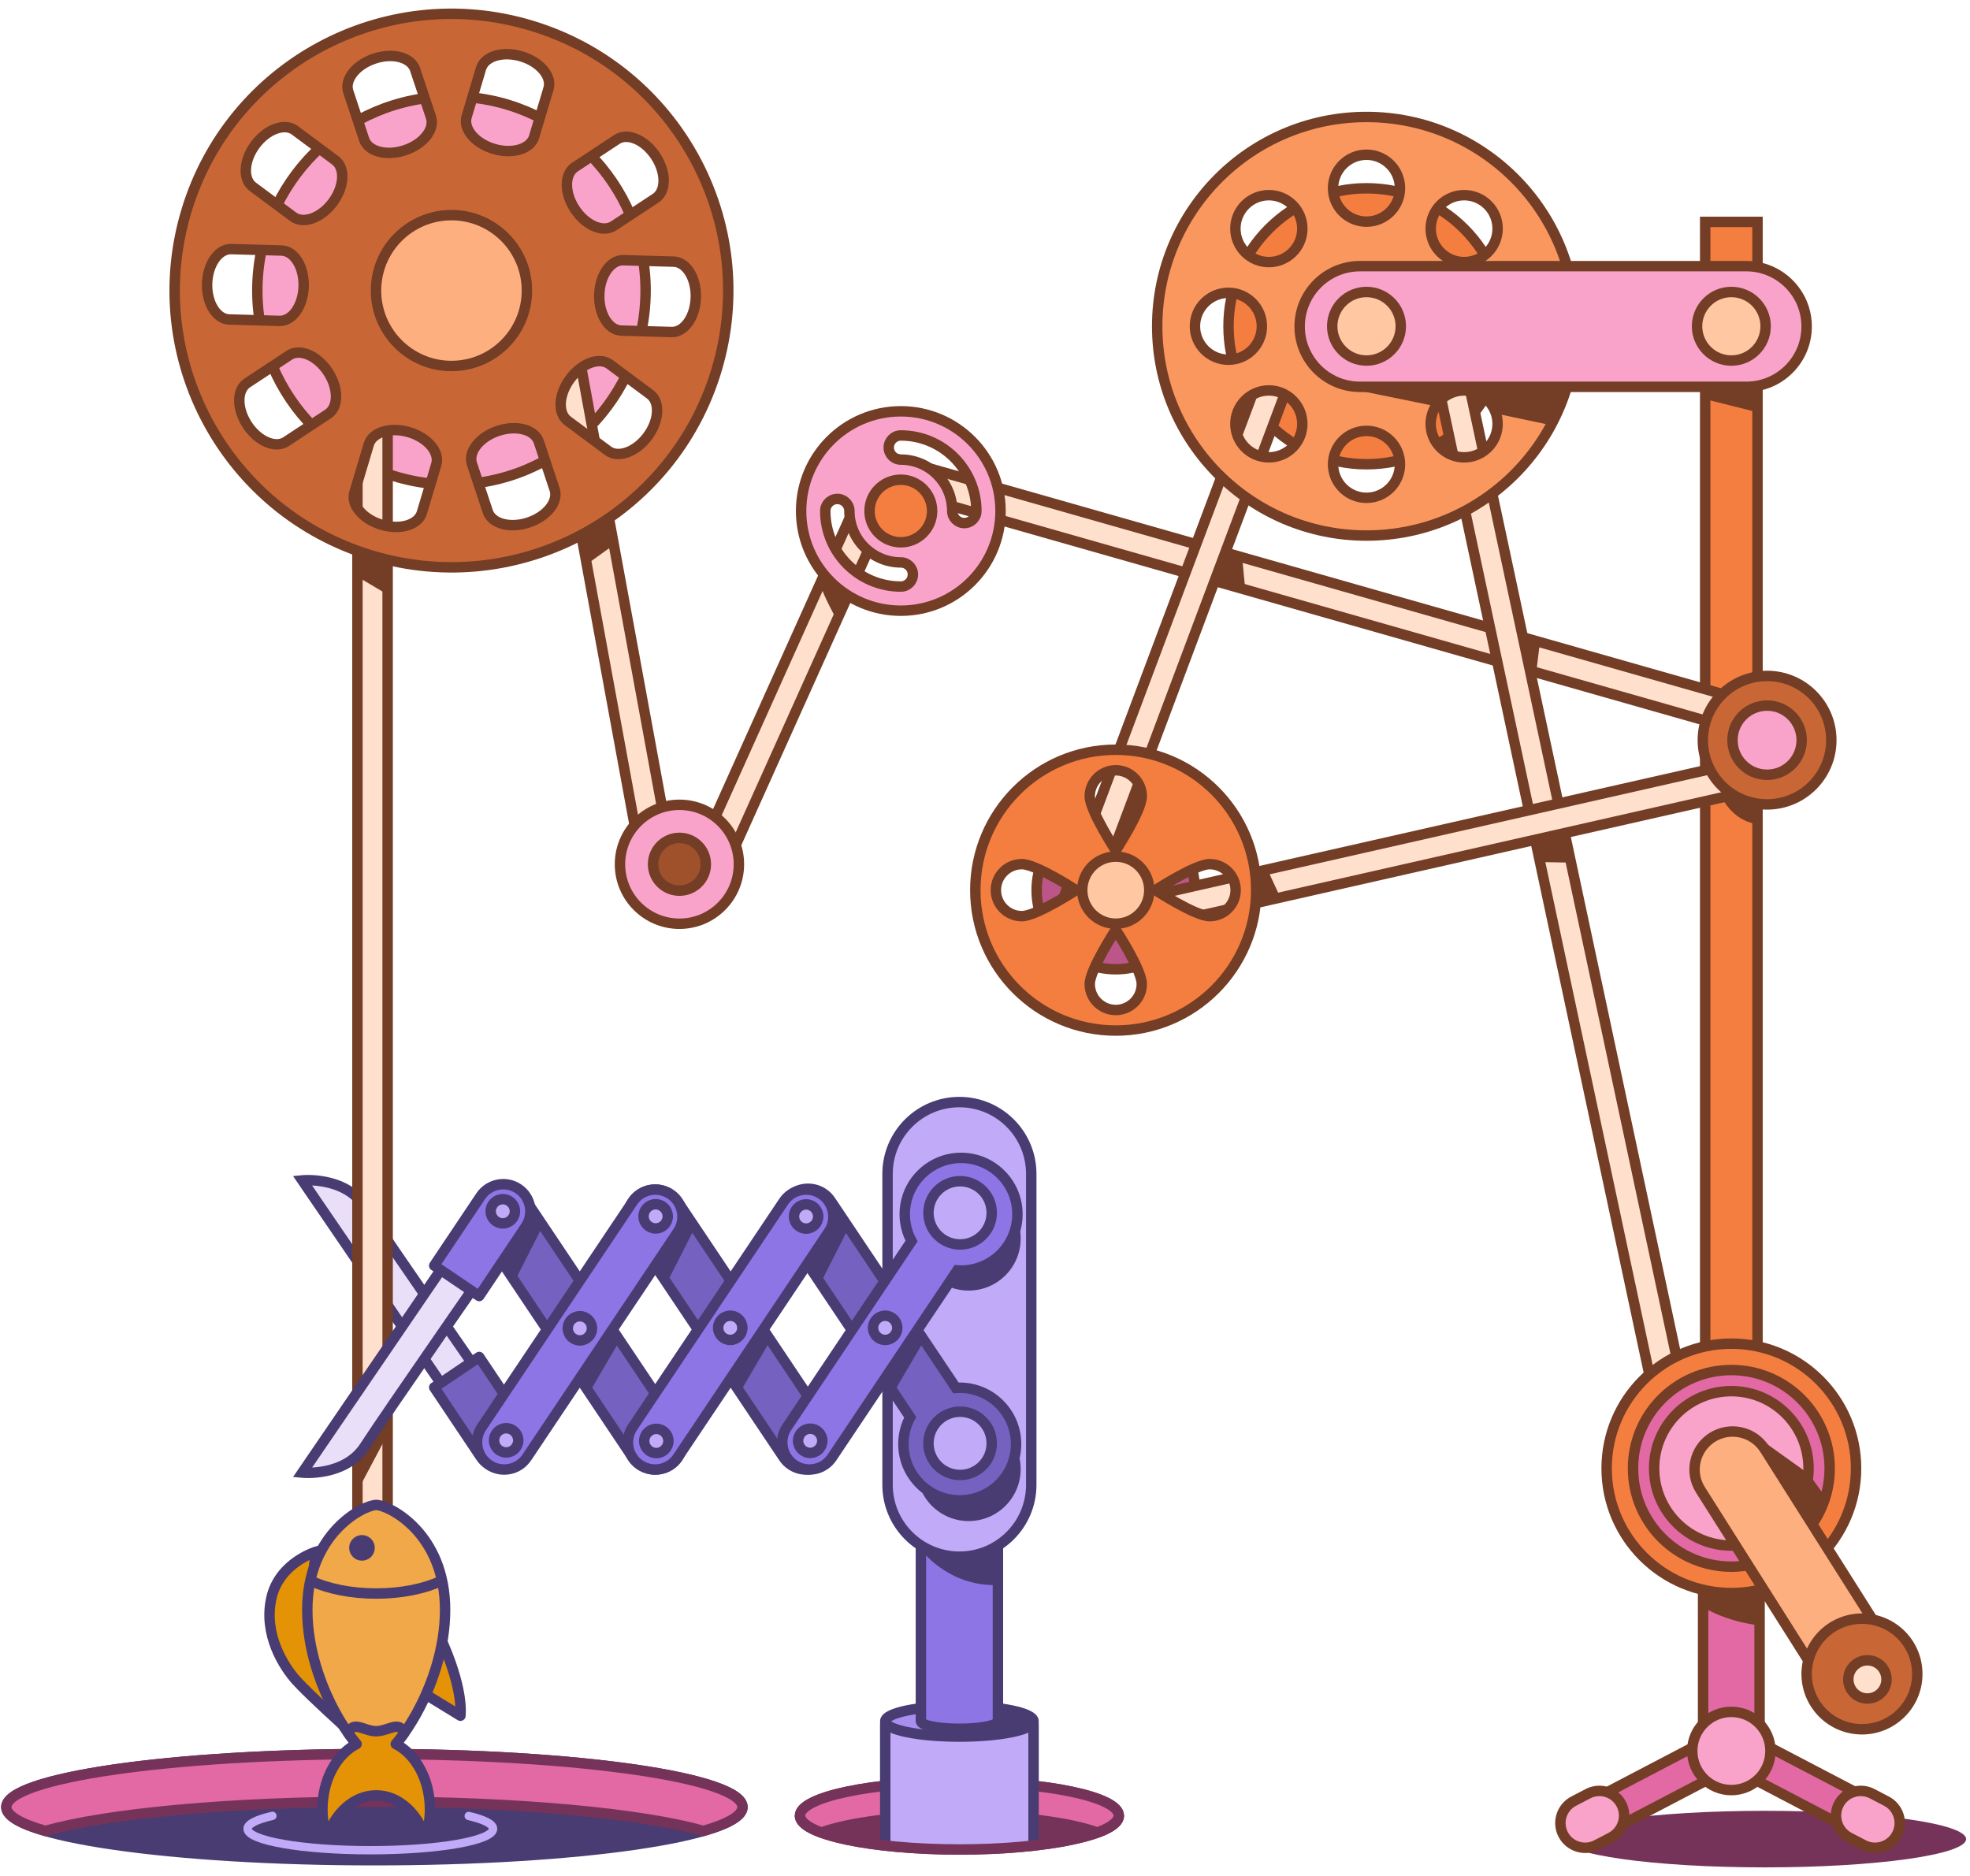 <?xml version="1.0" encoding="utf-8"?>
<svg xmlns="http://www.w3.org/2000/svg" width="189" height="180" viewBox="0 0 189 180" fill="none">
<g clip-path="url(#clip0_2762_8232)">
<path d="M42.165 156.968C42.165 156.968 44.415 161.528 44.174 164.625L40.236 162.216L42.165 156.968Z" fill="#E49307" stroke="#483C72" stroke-miterlimit="10" stroke-linejoin="round"/>
<path d="M30.387 148.866C30.387 148.866 26.801 149.891 26.032 153.348C25.264 156.806 27.185 159.879 28.466 161.288C29.746 162.697 33.588 166.154 33.588 166.154C33.588 166.154 28.722 155.269 30.387 148.866Z" fill="#E49307" stroke="#483C72" stroke-miterlimit="10"/>
<path d="M92.044 177.459C100.491 177.459 107.338 176.007 107.338 174.217C107.338 172.426 100.491 170.975 92.044 170.975C83.597 170.975 76.75 172.426 76.75 174.217C76.75 176.007 83.597 177.459 92.044 177.459Z" fill="#763359" stroke="#763359" stroke-miterlimit="10"/>
<path d="M78.792 175.835C81.434 174.864 86.378 174.21 92.044 174.21C97.71 174.21 102.653 174.864 105.296 175.835C106.592 175.358 107.338 174.806 107.338 174.217C107.338 172.426 100.491 170.975 92.044 170.975C83.597 170.975 76.75 172.426 76.75 174.217C76.75 174.806 77.496 175.358 78.792 175.835Z" fill="#E269A4" stroke="#763359" stroke-miterlimit="10"/>
<path d="M48.527 135.463L45.523 137.452L29.003 113.257C29.003 113.257 33.108 112.843 35.003 115.792C36.897 118.742 48.527 135.463 48.527 135.463Z" fill="#EADFF8" stroke="#483C72" stroke-miterlimit="10"/>
<path d="M45.974 130.202L41.657 133.122L46.114 139.779C46.915 140.975 48.533 141.295 49.729 140.495C50.925 139.694 51.245 138.075 50.445 136.88L45.974 130.202Z" fill="#7561BF" stroke="#483C72" stroke-miterlimit="10" stroke-linejoin="round"/>
<path d="M43.312 46.505C53.599 46.505 61.938 38.166 61.938 27.879C61.938 17.593 53.599 9.254 43.312 9.254C33.026 9.254 24.687 17.593 24.687 27.879C24.687 38.166 33.026 46.505 43.312 46.505Z" fill="#FAA3CA" stroke="#733D26" stroke-miterlimit="10"/>
<path d="M64.744 84.154L52.764 18.907L49.916 19.43L61.896 84.677L64.744 84.154Z" fill="#FFE0CC" stroke="#733D26" stroke-miterlimit="10"/>
<path d="M85.605 47.673L82.965 46.486L65.316 85.734L67.957 86.921L85.605 47.673Z" fill="#FFE0CC" stroke="#733D26" stroke-miterlimit="10"/>
<path d="M168.613 21.291H163.595V136.71H168.613V21.291Z" fill="#F47E3F" stroke="#733D26" stroke-miterlimit="10"/>
<path d="M35.92 178.488C55.423 178.488 71.234 176.207 71.234 173.393C71.234 170.579 55.423 168.298 35.92 168.298C16.416 168.298 0.606 170.579 0.606 173.393C0.606 176.207 16.416 178.488 35.92 178.488Z" fill="#483C72" stroke="#483C72" stroke-miterlimit="10"/>
<path d="M170.809 71.192L85.701 46.961L86.435 44.16L171.544 68.391L170.809 71.192Z" fill="#FFE0CC" stroke="#733D26" stroke-miterlimit="10"/>
<path d="M169.319 179.176C179.983 179.176 188.628 177.961 188.628 176.462C188.628 174.963 179.983 173.749 169.319 173.749C158.655 173.749 150.01 174.963 150.01 176.462C150.01 177.961 158.655 179.176 169.319 179.176Z" fill="#763359"/>
<path d="M154.379 175.714C153.546 176.15 152.517 175.828 152.081 174.995C151.645 174.161 151.967 173.133 152.801 172.697L163.663 167.014C164.496 166.578 165.525 166.9 165.961 167.733C166.397 168.566 166.074 169.595 165.241 170.031L154.379 175.714Z" fill="#E269A4" stroke="#733D26" stroke-miterlimit="10"/>
<path d="M177.829 175.714C178.662 176.15 179.691 175.828 180.126 174.995C180.563 174.161 180.24 173.133 179.407 172.697L168.545 167.014C167.712 166.578 166.683 166.9 166.247 167.733C165.811 168.566 166.133 169.595 166.967 170.031L177.829 175.714Z" fill="#E269A4" stroke="#733D26" stroke-miterlimit="10"/>
<path d="M168.813 166.757C168.813 168.254 167.6 169.467 166.104 169.467C164.607 169.467 163.394 168.254 163.394 166.757V145.289C163.394 143.792 164.607 142.579 166.104 142.579C167.6 142.579 168.813 143.792 168.813 145.289V166.757Z" fill="#E269A4" stroke="#733D26" stroke-miterlimit="10"/>
<path d="M107.045 93.002C111.238 93.002 114.637 89.603 114.637 85.41C114.637 81.217 111.238 77.818 107.045 77.818C102.852 77.818 99.454 81.217 99.454 85.41C99.454 89.603 102.852 93.002 107.045 93.002Z" fill="#BC5689" stroke="#733D26" stroke-miterlimit="10" stroke-linejoin="round"/>
<path d="M144.34 31.304C144.34 38.616 138.413 44.544 131.102 44.544C123.79 44.544 117.862 38.617 117.862 31.304C117.862 23.992 123.79 18.066 131.102 18.066C138.414 18.067 144.34 23.992 144.34 31.304Z" fill="#F47E3F" stroke="#733D26" stroke-miterlimit="10"/>
<path d="M161.744 134.441L139.21 28.845L136.379 29.449L158.913 135.046L161.744 134.441Z" fill="#FFE0CC" stroke="#733D26" stroke-miterlimit="10"/>
<path d="M171.354 75.12L170.714 72.297L106.544 86.838L107.184 89.661L171.354 75.12Z" fill="#FFE0CC" stroke="#733D26" stroke-miterlimit="10"/>
<path d="M126.775 28.427L124.064 27.41L101.478 87.624L104.189 88.641L126.775 28.427Z" fill="#FFE0CC" stroke="#733D26" stroke-miterlimit="10"/>
<path d="M131.102 11.223C120.01 11.223 111.02 20.214 111.02 31.306C111.02 42.395 120.01 51.387 131.102 51.387C142.192 51.387 151.183 42.395 151.183 31.306C151.183 20.214 142.192 11.223 131.102 11.223ZM138.199 19.667C139.453 18.413 141.486 18.413 142.74 19.667C143.993 20.921 143.993 22.954 142.74 24.207C141.486 25.461 139.453 25.461 138.199 24.208C136.945 22.954 136.946 20.92 138.199 19.667ZM119.463 19.667C120.717 18.413 122.75 18.413 124.003 19.667C125.257 20.921 125.257 22.954 124.003 24.208C122.749 25.461 120.716 25.461 119.463 24.207C118.21 22.954 118.209 20.92 119.463 19.667ZM114.642 31.306C114.642 29.532 116.079 28.095 117.853 28.095C119.625 28.095 121.063 29.532 121.063 31.306C121.063 33.079 119.626 34.516 117.853 34.516C116.079 34.516 114.642 33.079 114.642 31.306ZM124.003 42.943C122.749 44.197 120.717 44.197 119.463 42.944C118.209 41.69 118.209 39.657 119.463 38.403C120.717 37.15 122.75 37.15 124.003 38.403C125.257 39.657 125.257 41.69 124.003 42.943ZM131.101 47.765C129.328 47.765 127.891 46.327 127.891 44.553C127.891 42.782 129.328 41.343 131.101 41.343C132.874 41.343 134.312 42.782 134.312 44.553C134.312 46.327 132.874 47.765 131.101 47.765ZM131.101 21.267C129.328 21.267 127.891 19.829 127.891 18.057C127.891 16.284 129.328 14.846 131.101 14.846C132.874 14.846 134.312 16.284 134.312 18.057C134.312 19.829 132.874 21.267 131.101 21.267ZM142.74 42.944C141.486 44.197 139.453 44.197 138.199 42.944C136.946 41.69 136.945 39.657 138.199 38.403C139.453 37.15 141.486 37.15 142.739 38.403C143.993 39.657 143.993 41.69 142.74 42.944ZM144.35 34.516C142.577 34.516 141.139 33.079 141.139 31.306C141.139 29.532 142.577 28.095 144.35 28.095C146.123 28.095 147.561 29.532 147.561 31.306C147.561 33.079 146.123 34.516 144.35 34.516Z" fill="#FA975F" stroke="#733D26" stroke-miterlimit="10"/>
<path d="M107.045 71.936C99.604 71.936 93.571 77.968 93.571 85.41C93.571 92.851 99.604 98.883 107.045 98.883C114.486 98.883 120.519 92.851 120.519 85.41C120.519 77.968 114.486 71.936 107.045 71.936ZM98.04 87.905C96.661 87.905 95.544 86.788 95.544 85.41C95.544 84.031 96.661 82.914 98.04 82.914C99.418 82.914 103.233 85.41 103.233 85.41C103.233 85.41 99.418 87.905 98.04 87.905ZM107.045 96.91C105.667 96.91 104.549 95.793 104.549 94.415C104.549 93.037 107.045 89.221 107.045 89.221C107.045 89.221 109.541 93.037 109.541 94.415C109.541 95.793 108.423 96.91 107.045 96.91ZM107.045 81.598C107.045 81.598 104.549 77.783 104.549 76.404C104.549 75.026 105.667 73.909 107.045 73.909C108.423 73.909 109.541 75.026 109.541 76.404C109.541 77.783 107.045 81.598 107.045 81.598ZM116.05 87.905C114.672 87.905 110.856 85.41 110.856 85.41C110.856 85.41 114.672 82.914 116.05 82.914C117.429 82.914 118.546 84.031 118.546 85.41C118.546 86.788 117.429 87.905 116.05 87.905Z" fill="#F47E3F" stroke="#733D26" stroke-miterlimit="10" stroke-linejoin="round"/>
<path d="M107.045 88.627C108.822 88.627 110.262 87.186 110.262 85.41C110.262 83.633 108.822 82.193 107.045 82.193C105.269 82.193 103.829 83.633 103.829 85.41C103.829 87.186 105.269 88.627 107.045 88.627Z" fill="#FFC8A3" stroke="#733D26" stroke-miterlimit="10" stroke-linejoin="round"/>
<path d="M178.069 140.89C178.069 147.497 172.712 152.854 166.104 152.854C159.496 152.854 154.139 147.497 154.139 140.89C154.139 134.281 159.496 128.925 166.104 128.925C172.712 128.925 178.069 134.281 178.069 140.89Z" fill="#F47E3F" stroke="#733D26" stroke-miterlimit="10"/>
<path d="M175.537 140.89C175.537 146.1 171.314 150.323 166.104 150.323C160.894 150.323 156.67 146.1 156.67 140.89C156.67 135.679 160.894 131.456 166.104 131.456C171.314 131.456 175.537 135.679 175.537 140.89Z" fill="#E269A4" stroke="#733D26" stroke-miterlimit="10"/>
<path d="M173.511 140.89C173.511 144.98 170.194 148.297 166.104 148.297C162.012 148.297 158.696 144.98 158.696 140.89C158.696 136.799 162.012 133.482 166.104 133.482C170.194 133.482 173.511 136.799 173.511 140.89Z" fill="#FAA3CA" stroke="#733D26" stroke-miterlimit="10"/>
<path d="M182.409 159.76C183.492 161.46 182.993 163.716 181.292 164.799C179.592 165.882 177.336 165.382 176.253 163.682L163.146 142.965C162.063 141.265 162.563 139.009 164.263 137.926C165.963 136.843 168.22 137.342 169.303 139.043L182.409 159.76Z" fill="#FEAF7F" stroke="#733D26" stroke-miterlimit="10"/>
<path d="M178.636 165.925C181.567 165.925 183.943 163.549 183.943 160.617C183.943 157.686 181.567 155.31 178.636 155.31C175.704 155.31 173.328 157.686 173.328 160.617C173.328 163.549 175.704 165.925 178.636 165.925Z" fill="#C86735" stroke="#733D26" stroke-miterlimit="10"/>
<path d="M179.158 162.973C180.17 162.973 180.991 162.152 180.991 161.14C180.991 160.127 180.17 159.307 179.158 159.307C178.145 159.307 177.325 160.127 177.325 161.14C177.325 162.152 178.145 162.973 179.158 162.973Z" fill="#FFE0CC" stroke="#733D26" stroke-miterlimit="10"/>
<path d="M173.327 31.327C173.327 34.525 170.734 37.117 167.536 37.117H130.479C127.281 37.117 124.688 34.525 124.688 31.327C124.688 28.129 127.281 25.537 130.479 25.537H167.536C170.734 25.537 173.327 28.129 173.327 31.327Z" fill="#FAA3CA" stroke="#733D26" stroke-miterlimit="10"/>
<path d="M131.101 34.594C132.918 34.594 134.39 33.122 134.39 31.305C134.39 29.489 132.918 28.016 131.101 28.016C129.285 28.016 127.812 29.489 127.812 31.305C127.812 33.122 129.285 34.594 131.101 34.594Z" fill="#FFC8A3" stroke="#733D26" stroke-miterlimit="10"/>
<path d="M166.104 34.595C167.921 34.595 169.393 33.122 169.393 31.305C169.393 29.489 167.921 28.016 166.104 28.016C164.287 28.016 162.814 29.489 162.814 31.305C162.814 33.122 164.287 34.595 166.104 34.595Z" fill="#FFC8A3" stroke="#733D26" stroke-miterlimit="10"/>
<path d="M128.318 37.053L137.454 38.92L139.714 36.955L128.318 37.053Z" fill="#733D26"/>
<path d="M141.875 37.544L143.643 39.705L148.751 40.785L150.224 37.347L141.875 37.544Z" fill="#733D26"/>
<path d="M169.399 138.466L173.536 141.428L175.229 143.778L173.926 146.291L169.399 138.466Z" fill="#733D26"/>
<path d="M166.104 171.76C168.176 171.76 169.855 170.08 169.855 168.008C169.855 165.936 168.176 164.256 166.104 164.256C164.032 164.256 162.352 165.936 162.352 168.008C162.352 170.08 164.032 171.76 166.104 171.76Z" fill="#FAA3CA" stroke="#733D26" stroke-miterlimit="10"/>
<path d="M153.172 177.027C152.01 177.633 150.578 177.183 149.972 176.021C149.366 174.86 149.817 173.427 150.978 172.821L152.348 172.107C153.509 171.501 154.942 171.952 155.548 173.113C156.153 174.275 155.703 175.707 154.542 176.313L153.172 177.027Z" fill="#FAA3CA" stroke="#733D26" stroke-miterlimit="10"/>
<path d="M178.79 177.027C179.952 177.633 181.384 177.183 181.99 176.021C182.596 174.86 182.146 173.427 180.984 172.821L179.614 172.107C178.453 171.501 177.02 171.952 176.414 173.113C175.809 174.275 176.259 175.707 177.42 176.313L178.79 177.027Z" fill="#FAA3CA" stroke="#733D26" stroke-miterlimit="10"/>
<path d="M163.504 152.596V154.268C163.504 154.268 165.499 155.555 168.716 155.942V152.724L163.504 152.596Z" fill="#733D26"/>
<path d="M169.531 77.184C172.936 77.184 175.695 74.424 175.695 71.02C175.695 67.616 172.936 64.856 169.531 64.856C166.127 64.856 163.368 67.616 163.368 71.02C163.368 74.424 166.127 77.184 169.531 77.184Z" fill="#C86735" stroke="#733D26" stroke-miterlimit="10"/>
<path d="M169.532 74.339C171.365 74.339 172.851 72.853 172.851 71.02C172.851 69.187 171.365 67.701 169.532 67.701C167.699 67.701 166.213 69.187 166.213 71.02C166.213 72.853 167.699 74.339 169.532 74.339Z" fill="#FAA3CA" stroke="#733D26" stroke-miterlimit="10"/>
<path d="M4.36 175.681C10.169 174.016 22.119 172.873 35.92 172.873C49.72 172.873 61.671 174.016 67.48 175.681C69.88 174.993 71.233 174.216 71.233 173.393C71.233 170.58 55.423 168.298 35.92 168.298C16.416 168.298 0.606 170.579 0.606 173.393C0.606 174.216 1.959 174.993 4.36 175.681Z" fill="#E269A4" stroke="#763359" stroke-miterlimit="10"/>
<path d="M147.301 80.751L147.754 82.716L150.625 82.766L149.97 79.744L147.301 80.751Z" fill="#733D26"/>
<path d="M146.646 64.029L147.401 64.381L147.754 61.51L145.89 60.754L146.646 64.029Z" fill="#733D26"/>
<path d="M117.884 52.746L116.927 55.465L119.446 56.322L119.143 53.198L117.884 52.746Z" fill="#733D26"/>
<path d="M165.851 76.219L165.136 76.439C165.136 76.439 166.181 78.695 168.382 79.025V76.934L165.851 76.219Z" fill="#733D26"/>
<path d="M163.483 37.31V38.275L168.502 39.53L168.405 37.214L163.483 37.31Z" fill="#733D26"/>
<path d="M37.188 24.834H34.292V153.192H37.188V24.834Z" fill="#FFE0CC" stroke="#733D26" stroke-miterlimit="10"/>
<path d="M86.424 39.466C81.141 39.466 76.858 43.748 76.858 49.031C76.858 54.314 81.141 58.597 86.424 58.597C91.707 58.597 95.989 54.314 95.989 49.031C95.989 43.748 91.707 39.466 86.424 39.466ZM86.424 56.281C82.427 56.281 79.175 53.029 79.175 49.031C79.175 48.392 79.693 47.873 80.333 47.873C80.972 47.873 81.491 48.392 81.491 49.031C81.491 51.752 83.704 53.964 86.424 53.964C87.064 53.964 87.582 54.483 87.582 55.123C87.582 55.762 87.064 56.281 86.424 56.281ZM92.515 50.189C91.876 50.189 91.357 49.671 91.357 49.031C91.357 46.311 89.144 44.098 86.424 44.098C85.784 44.098 85.266 43.579 85.266 42.94C85.266 42.3 85.784 41.782 86.424 41.782C90.421 41.782 93.673 45.034 93.673 49.031C93.673 49.671 93.155 50.189 92.515 50.189Z" fill="#FAA3CA" stroke="#733D26" stroke-miterlimit="10"/>
<path d="M89.427 49.031C89.427 50.69 88.082 52.035 86.424 52.035C84.766 52.035 83.421 50.69 83.421 49.031C83.421 47.373 84.766 46.028 86.424 46.028C88.082 46.028 89.427 47.373 89.427 49.031Z" fill="#F47E3F" stroke="#733D26" stroke-miterlimit="10"/>
<path d="M65.185 88.633C68.336 88.633 70.89 86.078 70.89 82.927C70.89 79.776 68.336 77.222 65.185 77.222C62.034 77.222 59.48 79.776 59.48 82.927C59.48 86.078 62.034 88.633 65.185 88.633Z" fill="#FAA3CA" stroke="#733D26" stroke-miterlimit="10"/>
<path d="M65.185 85.46C66.584 85.46 67.718 84.326 67.718 82.927C67.718 81.528 66.584 80.394 65.185 80.394C63.786 80.394 62.652 81.528 62.652 82.927C62.652 84.326 63.786 85.46 65.185 85.46Z" fill="#9E512B" stroke="#733D26" stroke-miterlimit="10"/>
<path d="M50.908 2.439C36.858 -1.756 22.067 6.233 17.872 20.283C13.677 34.334 21.666 49.125 35.717 53.32C49.767 57.515 64.558 49.526 68.753 35.475C72.948 21.424 64.959 6.634 50.908 2.439ZM64.631 25.105C65.856 25.139 66.807 26.679 66.754 28.544C66.701 30.408 65.665 31.892 64.439 31.857L59.616 31.721C58.391 31.686 57.44 30.146 57.493 28.28C57.546 26.416 58.582 24.932 59.807 24.968L64.631 25.105ZM55.155 16.033L59.184 13.379C60.208 12.704 61.87 13.421 62.896 14.978C63.922 16.536 63.924 18.346 62.901 19.02L58.871 21.674C57.847 22.349 56.186 21.633 55.159 20.075C54.133 18.517 54.131 16.707 55.155 16.033ZM24.492 13.889C25.605 12.392 27.305 11.772 28.288 12.503L32.161 15.381C33.145 16.113 33.04 17.92 31.927 19.416C30.815 20.913 29.115 21.534 28.131 20.803L24.258 17.925C23.274 17.193 23.379 15.386 24.492 13.889ZM21.994 30.654C20.769 30.619 19.819 29.079 19.871 27.214C19.924 25.35 20.96 23.866 22.186 23.901L27.009 24.038C28.235 24.073 29.185 25.613 29.132 27.477C29.079 29.342 28.043 30.825 26.818 30.79L21.994 30.654ZM31.471 39.725L27.441 42.38C26.418 43.055 24.756 42.337 23.73 40.78C22.703 39.222 22.701 37.413 23.725 36.739L27.754 34.084C28.778 33.41 30.44 34.126 31.466 35.684C32.492 37.241 32.494 39.051 31.471 39.725ZM38.84 14.416C37.07 15.005 35.322 14.538 34.935 13.375L33.414 8.796C33.028 7.632 34.15 6.212 35.92 5.624C37.69 5.036 39.438 5.502 39.825 6.666L41.346 11.245C41.733 12.409 40.611 13.828 38.84 14.416ZM40.475 49.189C40.125 50.364 38.391 50.884 36.604 50.35C34.817 49.816 33.652 48.432 34.003 47.257L35.383 42.633C35.734 41.459 37.467 40.939 39.254 41.472C41.042 42.006 42.207 43.391 41.856 44.565L40.475 49.189ZM51.243 13.126C50.892 14.3 49.159 14.82 47.371 14.286C45.584 13.753 44.419 12.368 44.77 11.193L46.15 6.569C46.501 5.395 48.234 4.875 50.022 5.409C51.809 5.942 52.974 7.327 52.623 8.502L51.243 13.126ZM50.706 50.134C48.936 50.723 47.187 50.256 46.801 49.092L45.279 44.514C44.893 43.35 46.015 41.93 47.785 41.342C49.556 40.754 51.304 41.221 51.69 42.384L53.211 46.963C53.598 48.126 52.476 49.546 50.706 50.134ZM62.134 41.869C61.021 43.366 59.321 43.987 58.337 43.256L54.465 40.377C53.481 39.646 53.585 37.839 54.698 36.342C55.811 34.845 57.511 34.224 58.494 34.955L62.367 37.834C63.351 38.565 63.247 40.372 62.134 41.869Z" fill="#C86735" stroke="#733D26" stroke-miterlimit="10"/>
<path d="M43.313 35.117C47.31 35.117 50.551 31.877 50.551 27.879C50.551 23.882 47.31 20.642 43.313 20.642C39.316 20.642 36.075 23.882 36.075 27.879C36.075 31.877 39.316 35.117 43.313 35.117Z" fill="#FEAF7F" stroke="#733D26" stroke-miterlimit="10"/>
<path d="M79.072 54.975L81.055 57.19L80.239 59.406C80.239 59.406 78.956 57.073 78.723 56.141L79.072 54.975Z" fill="#733D26"/>
<path d="M84.929 177C88.3 177.7 95.7 177.7 99.159 177V165.423C99.159 164.468 95.974 163.694 92.044 163.694C88.115 163.694 84.929 164.468 84.929 165.423V177Z" fill="#C1AAF7"/>
<path d="M84.929 177V165.423C84.929 164.468 88.115 163.694 92.044 163.694C95.974 163.694 99.159 164.468 99.159 165.423V177" stroke="#483C72" stroke-miterlimit="10"/>
<path d="M92.044 166.627C95.974 166.627 99.159 165.97 99.159 165.161C99.159 164.351 95.974 163.694 92.044 163.694C88.115 163.694 84.929 164.351 84.929 165.161C84.929 165.97 88.115 166.627 92.044 166.627Z" fill="#A88FEF" stroke="#483C72" stroke-miterlimit="10"/>
<path d="M93.677 166.674C96.762 166.674 99.263 166.064 99.263 165.311C99.263 164.558 96.762 163.948 93.677 163.948C90.593 163.948 88.092 164.558 88.092 165.311C88.092 166.064 90.593 166.674 93.677 166.674Z" fill="#483C72"/>
<path d="M88.35 165.145C88.35 165.549 90.004 165.878 92.045 165.878C94.085 165.878 95.739 165.549 95.739 165.145V147.645C95.739 147.241 94.085 146.913 92.045 146.913C90.004 146.913 88.35 147.241 88.35 147.645V165.145Z" fill="#8D75E6" stroke="#483C72" stroke-miterlimit="10"/>
<path d="M98.937 142.472C98.937 146.279 95.851 149.365 92.044 149.365C88.237 149.365 85.151 146.279 85.151 142.472V112.638C85.151 108.831 88.238 105.745 92.044 105.745C95.851 105.745 98.937 108.831 98.937 112.638V142.472Z" fill="#C1AAF7" stroke="#483C72" stroke-miterlimit="10"/>
<path d="M92.933 145.948C95.689 145.948 97.923 143.714 97.923 140.959C97.923 138.203 95.689 135.969 92.933 135.969C90.178 135.969 87.944 138.203 87.944 140.959C87.944 143.714 90.178 145.948 92.933 145.948Z" fill="#483C72"/>
<path d="M97.481 138.558C97.481 135.573 95.061 133.154 92.077 133.154C91.954 133.154 91.832 133.159 91.711 133.167L79.691 115.216C78.89 114.021 77.272 113.7 76.076 114.501C74.88 115.302 74.56 116.92 75.361 118.116L87.324 135.983C86.909 136.749 86.673 137.626 86.673 138.558C86.673 141.543 89.092 143.962 92.077 143.962C95.061 143.962 97.481 141.543 97.481 138.558ZM94.908 138.558C94.908 140.121 93.64 141.389 92.077 141.389C90.513 141.389 89.246 140.121 89.246 138.558C89.246 136.995 90.513 135.727 92.077 135.727C93.64 135.727 94.908 136.995 94.908 138.558Z" fill="#7561BF" stroke="#483C72" stroke-miterlimit="10"/>
<path d="M65.036 136.947C65.837 138.143 65.517 139.761 64.321 140.562C63.125 141.363 61.507 141.043 60.706 139.847L46.209 118.196C45.408 117 45.728 115.381 46.924 114.581C48.12 113.78 49.738 114.101 50.539 115.297L65.036 136.947Z" fill="#7561BF" stroke="#483C72" stroke-miterlimit="10"/>
<path d="M79.512 136.947C80.312 138.143 79.992 139.761 78.797 140.562C77.601 141.363 75.982 141.043 75.182 139.847L60.685 118.196C59.884 117 60.204 115.381 61.4 114.581C62.596 113.78 64.214 114.101 65.015 115.297L79.512 136.947Z" fill="#7561BF" stroke="#483C72" stroke-miterlimit="10"/>
<path d="M92.933 123.83C95.689 123.83 97.923 121.596 97.923 118.84C97.923 116.085 95.689 113.851 92.933 113.851C90.178 113.851 87.944 116.085 87.944 118.84C87.944 121.596 90.178 123.83 92.933 123.83Z" fill="#483C72"/>
<path d="M46.209 136.947C45.408 138.143 45.728 139.761 46.924 140.562C48.12 141.363 49.738 141.043 50.539 139.847L65.036 118.196C65.837 117 65.517 115.381 64.321 114.581C63.125 113.78 61.507 114.101 60.706 115.297L46.209 136.947Z" fill="#8D75E6" stroke="#483C72" stroke-miterlimit="10"/>
<path d="M60.685 136.947C59.884 138.143 60.204 139.761 61.4 140.562C62.596 141.363 64.214 141.043 65.015 139.847L79.512 118.196C80.313 117 79.992 115.381 78.797 114.581C77.601 113.78 75.982 114.101 75.182 115.297L60.685 136.947Z" fill="#8D75E6" stroke="#483C72" stroke-miterlimit="10"/>
<path d="M92.206 111.101C89.221 111.101 86.801 113.52 86.801 116.505C86.801 117.437 87.037 118.315 87.453 119.08L75.49 136.947C74.689 138.143 75.009 139.761 76.205 140.562C77.401 141.363 79.019 141.042 79.82 139.847L91.84 121.895C91.961 121.903 92.083 121.909 92.206 121.909C95.191 121.909 97.61 119.489 97.61 116.505C97.61 113.52 95.19 111.101 92.206 111.101ZM92.206 119.336C90.642 119.336 89.375 118.068 89.375 116.505C89.375 114.941 90.642 113.674 92.206 113.674C93.769 113.674 95.036 114.941 95.036 116.505C95.036 118.068 93.769 119.336 92.206 119.336Z" fill="#8D75E6" stroke="#483C72" stroke-miterlimit="10"/>
<path d="M62.902 117.871C63.544 117.871 64.064 117.351 64.064 116.709C64.064 116.068 63.544 115.547 62.902 115.547C62.26 115.547 61.74 116.068 61.74 116.709C61.74 117.351 62.26 117.871 62.902 117.871Z" fill="#C1AAF7" stroke="#483C72" stroke-miterlimit="10" stroke-linejoin="round"/>
<path d="M55.632 128.615C56.274 128.615 56.794 128.095 56.794 127.453C56.794 126.812 56.274 126.292 55.632 126.292C54.99 126.292 54.47 126.812 54.47 127.453C54.47 128.095 54.99 128.615 55.632 128.615Z" fill="#C1AAF7" stroke="#483C72" stroke-miterlimit="10" stroke-linejoin="round"/>
<path d="M62.966 139.424C63.608 139.424 64.128 138.904 64.128 138.262C64.128 137.62 63.608 137.1 62.966 137.1C62.324 137.1 61.804 137.62 61.804 138.262C61.804 138.904 62.324 139.424 62.966 139.424Z" fill="#C1AAF7" stroke="#483C72" stroke-miterlimit="10" stroke-linejoin="round"/>
<path d="M77.336 117.887C77.978 117.887 78.498 117.366 78.498 116.725C78.498 116.083 77.978 115.563 77.336 115.563C76.695 115.563 76.174 116.083 76.174 116.725C76.174 117.366 76.695 117.887 77.336 117.887Z" fill="#C1AAF7" stroke="#483C72" stroke-miterlimit="10" stroke-linejoin="round"/>
<path d="M70.06 128.568C70.702 128.568 71.222 128.048 71.222 127.406C71.222 126.765 70.702 126.245 70.06 126.245C69.419 126.245 68.898 126.765 68.898 127.406C68.898 128.048 69.419 128.568 70.06 128.568Z" fill="#C1AAF7" stroke="#483C72" stroke-miterlimit="10" stroke-linejoin="round"/>
<path d="M84.922 128.568C85.564 128.568 86.084 128.048 86.084 127.406C86.084 126.765 85.564 126.245 84.922 126.245C84.28 126.245 83.76 126.765 83.76 127.406C83.76 128.048 84.28 128.568 84.922 128.568Z" fill="#C1AAF7" stroke="#483C72" stroke-miterlimit="10" stroke-linejoin="round"/>
<path d="M77.731 139.408C78.372 139.408 78.892 138.888 78.892 138.246C78.892 137.605 78.372 137.084 77.731 137.084C77.089 137.084 76.569 137.605 76.569 138.246C76.569 138.888 77.089 139.408 77.731 139.408Z" fill="#C1AAF7" stroke="#483C72" stroke-miterlimit="10" stroke-linejoin="round"/>
<path d="M48.561 139.363C49.202 139.363 49.722 138.843 49.722 138.201C49.722 137.559 49.202 137.039 48.561 137.039C47.919 137.039 47.399 137.559 47.399 138.201C47.399 138.843 47.919 139.363 48.561 139.363Z" fill="#C1AAF7" stroke="#483C72" stroke-miterlimit="10" stroke-linejoin="round"/>
<path d="M88.27 148.591C88.27 148.591 90.863 152.198 95.597 152.086V148.253C95.597 148.253 93.23 150.169 88.27 148.591Z" fill="#483C72"/>
<path d="M34.09 52.819V55.214L37.155 57.034L37.059 53.873L34.09 52.819Z" fill="#733D26"/>
<path d="M55.641 51.287L56.407 54.065L58.802 52.341L58.323 49.754L55.641 51.287Z" fill="#733D26"/>
<path d="M48.102 120.959L49.351 122.989L52.083 117.602L51.147 116.353L48.102 120.959Z" fill="#483C72"/>
<path d="M62.78 120.959L64.029 122.989L66.762 117.602L65.825 116.353L62.78 120.959Z" fill="#483C72"/>
<path d="M77.537 120.959L78.786 122.989L81.519 117.602L80.582 116.353L77.537 120.959Z" fill="#483C72"/>
<path d="M58.798 127.674L55.753 132.28L56.534 133.608L59.423 128.689L58.798 127.674Z" fill="#483C72"/>
<path d="M73.242 127.674L70.197 132.28L70.978 133.608L73.867 128.689L73.242 127.674Z" fill="#483C72"/>
<path d="M87.999 127.674L84.954 132.28L85.735 133.608L88.624 128.689L87.999 127.674Z" fill="#483C72"/>
<path d="M120.555 83.503L120.452 86.692L122.818 86.075L121.584 83.4L120.555 83.503Z" fill="#733D26"/>
<path d="M34.581 142.533L37.366 137.282V135.913L34.307 139.748L34.581 142.533Z" fill="#733D26"/>
<path d="M48.527 119.095L45.523 117.106L29.003 141.302C29.003 141.302 33.108 141.715 35.003 138.766C36.897 135.817 48.527 119.095 48.527 119.095Z" fill="#EADFF8" stroke="#483C72" stroke-miterlimit="10"/>
<path d="M45.974 124.356L41.657 121.436L46.114 114.779C46.915 113.583 48.533 113.263 49.729 114.064C50.925 114.864 51.245 116.483 50.445 117.678L45.974 124.356Z" fill="#8D75E6" stroke="#483C72" stroke-miterlimit="10" stroke-linejoin="round"/>
<path d="M49.4 116.223C49.4 116.865 48.88 117.386 48.238 117.386C47.596 117.386 47.076 116.865 47.076 116.223C47.076 115.582 47.596 115.062 48.238 115.062C48.88 115.062 49.4 115.582 49.4 116.223Z" fill="#C1AAF7" stroke="#483C72" stroke-miterlimit="10" stroke-linejoin="round"/>
<path d="M44.968 174.242C46.438 174.586 47.308 175.012 47.308 175.473C47.308 176.61 42.035 177.531 35.529 177.531C29.024 177.531 23.75 176.61 23.75 175.473C23.75 175.007 24.639 174.577 26.137 174.232" stroke="#C1AAF7" stroke-width="0.8" stroke-miterlimit="10" stroke-linecap="round"/>
<path d="M42.702 154.477C42.702 161.873 37.616 168.764 36.092 168.764C34.567 168.764 29.482 161.873 29.482 154.477C29.482 147.08 34.914 144.403 36.092 144.403C37.27 144.403 42.702 147.08 42.702 154.477Z" fill="#F0A848" stroke="#483C72" stroke-miterlimit="10"/>
<path d="M37.969 167.341C38.228 167.039 38.496 166.695 38.767 166.314C38.3 165.022 37.279 166.111 36.091 166.111C34.904 166.111 33.883 165.022 33.416 166.314C33.687 166.695 33.955 167.039 34.213 167.341C32.294 168.322 30.935 170.76 30.935 173.614C30.935 174.572 31.089 175.483 31.365 176.309C32.161 173.93 33.977 172.267 36.091 172.267C38.206 172.267 40.022 173.93 40.818 176.309C41.094 175.483 41.248 174.572 41.248 173.614C41.248 170.76 39.888 168.322 37.969 167.341Z" fill="#E49307" stroke="#483C72" stroke-miterlimit="10" stroke-linejoin="round"/>
<path d="M92.111 141.524C93.787 141.524 95.145 140.165 95.145 138.489C95.145 136.813 93.787 135.455 92.111 135.455C90.434 135.455 89.076 136.813 89.076 138.489C89.076 140.165 90.434 141.524 92.111 141.524Z" fill="#C1AAF7" stroke="#483C72" stroke-miterlimit="10"/>
<path d="M92.111 119.407C93.787 119.407 95.145 118.048 95.145 116.372C95.145 114.696 93.787 113.337 92.111 113.337C90.434 113.337 89.076 114.696 89.076 116.372C89.076 118.048 90.434 119.407 92.111 119.407Z" fill="#C1AAF7" stroke="#483C72" stroke-miterlimit="10"/>
<path d="M34.727 149.745C35.404 149.745 35.954 149.196 35.954 148.518C35.954 147.841 35.404 147.292 34.727 147.292C34.05 147.292 33.501 147.841 33.501 148.518C33.501 149.196 34.05 149.745 34.727 149.745Z" fill="#483C72"/>
<path d="M42.33 151.688C40.734 152.437 38.528 152.901 36.092 152.901C33.655 152.901 31.449 152.437 29.852 151.688" stroke="#483C72" stroke-miterlimit="10"/>
<path d="M107.338 174.217C107.338 176.007 100.491 177.459 92.044 177.459C83.597 177.459 76.75 176.007 76.75 174.217" stroke="#763359" stroke-miterlimit="10"/>
</g>
<defs>
<clipPath id="clip0_2762_8232">
<rect width="189" height="180" fill="white"/>
</clipPath>
</defs>
</svg>